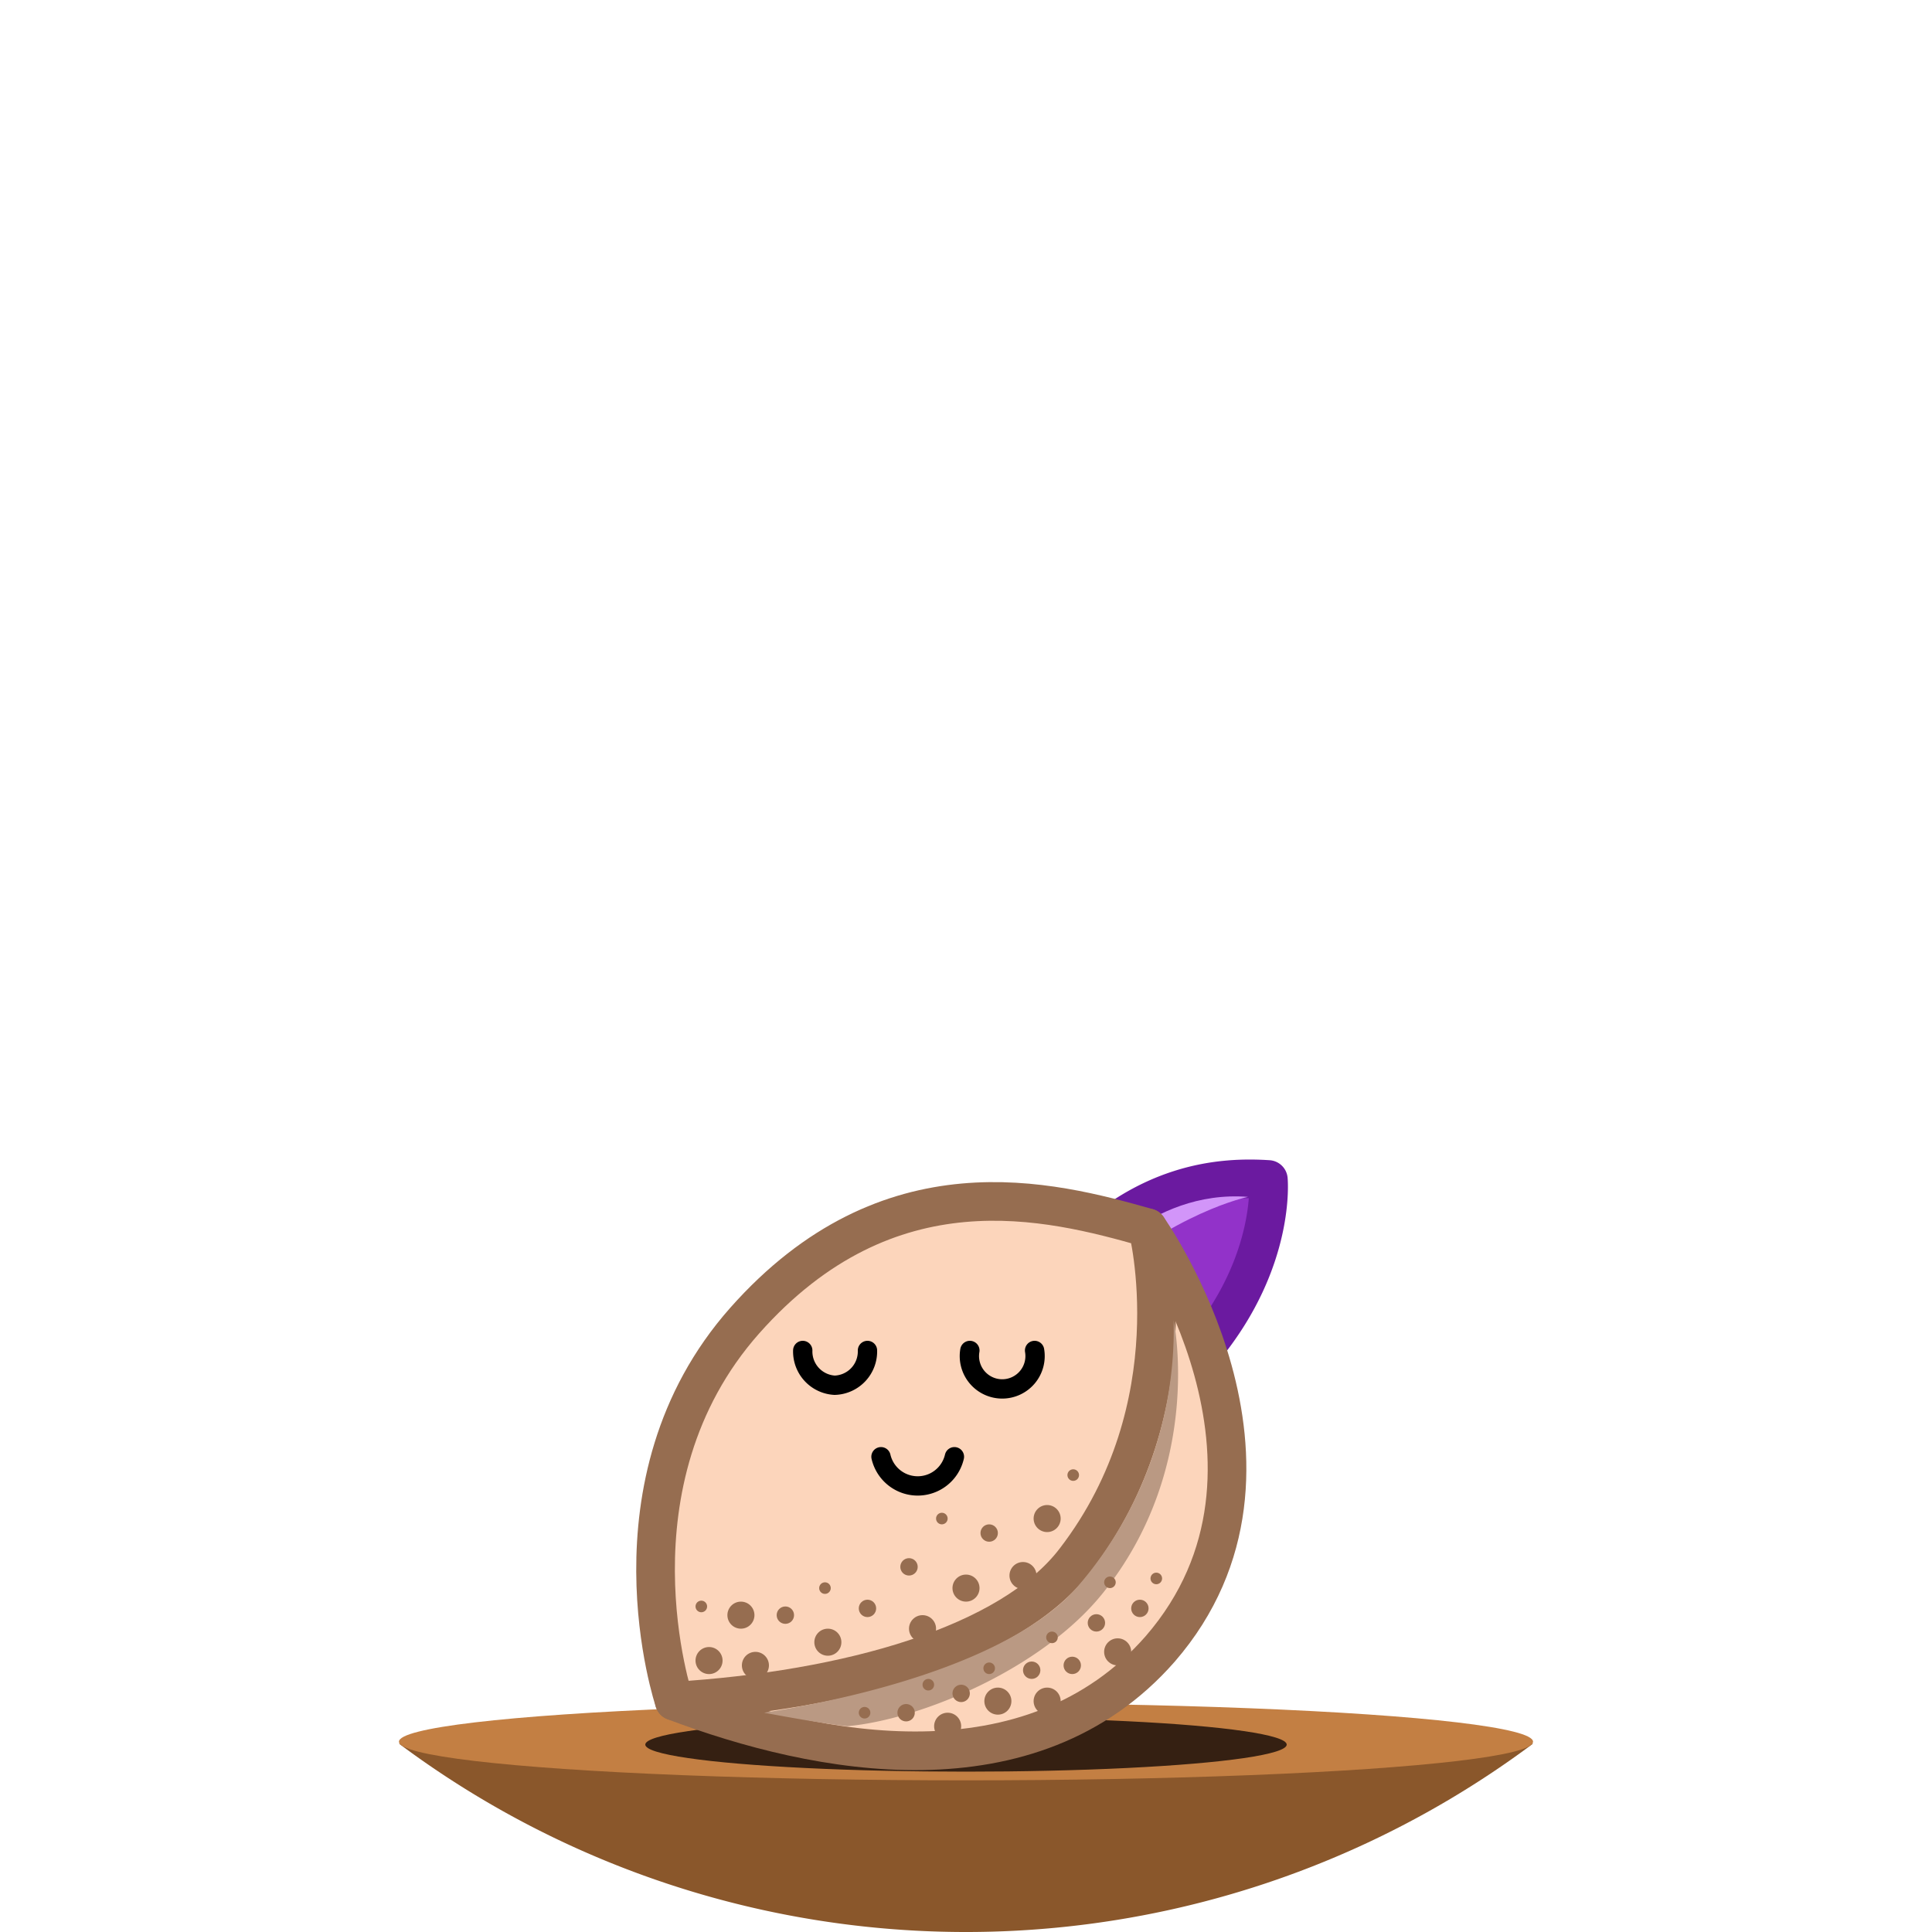 <svg xmlns="http://www.w3.org/2000/svg" viewBox="0 0 200 200" width="180" height="180" class="css-3xipzo css-1hdt93h0"><title>Seed</title><g><path d="M158.7,180.5a98.1,98.1,0,0,1-117.4,0Z" fill="#8a572b"></path><ellipse cx="100" cy="180.3" rx="58.7" ry="4" fill="#c37f43"></ellipse></g><g><path d="M100.3,151.6a42.2,42.2,0,0,1,10-20.4c8-9,16.3-9.4,21-9.1,0,0,.8,8.3-6.5,17.3C120.8,144.3,110.2,152.2,100.3,151.6Z" fill="#9232C9" stroke="#6B1AA0" stroke-linecap="round" stroke-linejoin="round" stroke-width="4"></path><path d="M112.4,131.9s6.5-8.8,16.8-8c0,0-7.6,1.5-16.6,9.5Z" fill="#D295F9"></path><ellipse cx="100" cy="180.6" rx="33.2" ry="2.8" fill="#352012"></ellipse><path d="M118.8,127.1s17.6,24.8,1.3,43.6c-13.4,15.3-35.5,11-50.3,5.4" fill="#fcd5bb" stroke="#966d50" stroke-linecap="round" stroke-linejoin="round" stroke-width="4"></path><path d="M69.8,176.1s-7.6-22.6,7.3-39.4,31.5-12.5,41.7-9.6c0,0,4.8,18.4-7.5,34.4C104.6,170.3,87.7,175,69.8,176.1Z" fill="#fcd5bb" stroke="#966d50" stroke-linecap="round" stroke-linejoin="round" stroke-width="4"></path><path d="M121.5,136.7a40.7,40.7,0,0,1-10,27.6c-5.4,6.2-17.9,10.7-32.4,13,6.4,1.2,8.6,1.4,8.6,1.4,7.6-.7,20.1-5.9,26.4-13.7C124.7,151.9,121.5,136.7,121.5,136.7Z" fill="#ba9983"></path><circle cx="78.2" cy="172.4" r="1.4" fill="#966d50"></circle><circle cx="85.7" cy="170" r="1.4" fill="#966d50"></circle><circle cx="98.1" cy="178.7" r="1.4" fill="#966d50"></circle><circle cx="95.5" cy="168.6" r="1.4" fill="#966d50"></circle><circle cx="81.3" cy="167.2" r="0.9" fill="#966d50"></circle><circle cx="89.8" cy="166.5" r="0.9" fill="#966d50"></circle><circle cx="94.1" cy="162.2" r="0.9" fill="#966d50"></circle><circle cx="93.8" cy="177.3" r="0.9" fill="#966d50"></circle><circle cx="102.4" cy="158.7" r="0.9" fill="#966d50"></circle><circle cx="106.8" cy="172.9" r="0.9" fill="#966d50"></circle><circle cx="113.5" cy="168" r="0.9" fill="#966d50"></circle><circle cx="118" cy="166.5" r="0.9" fill="#966d50"></circle><circle cx="99.5" cy="175.3" r="0.9" fill="#966d50"></circle><circle cx="111" cy="172.4" r="0.9" fill="#966d50"></circle><circle cx="97.5" cy="157.2" r="0.6" fill="#966d50"></circle><circle cx="96.1" cy="174.4" r="0.6" fill="#966d50"></circle><circle cx="89.5" cy="177.3" r="0.6" fill="#966d50"></circle><circle cx="111.1" cy="152.7" r="0.6" fill="#966d50"></circle><circle cx="119.7" cy="163.4" r="0.6" fill="#966d50"></circle><circle cx="114.9" cy="163.8" r="0.6" fill="#966d50"></circle><circle cx="108.9" cy="169.5" r="0.6" fill="#966d50"></circle><circle cx="102.4" cy="172.7" r="0.6" fill="#966d50"></circle><circle cx="85.4" cy="164.4" r="0.6" fill="#966d50"></circle><circle cx="72.6" cy="166.3" r="0.6" fill="#966d50"></circle><circle cx="76.7" cy="167.2" r="1.4" fill="#966d50"></circle><circle cx="100" cy="164.4" r="1.4" fill="#966d50"></circle><circle cx="105.9" cy="163.1" r="1.4" fill="#966d50"></circle><circle cx="103.3" cy="176.1" r="1.4" fill="#966d50"></circle><circle cx="108.4" cy="157.2" r="1.4" fill="#966d50"></circle><circle cx="115.7" cy="171" r="1.4" fill="#966d50"></circle><circle cx="108.4" cy="176.1" r="1.4" fill="#966d50"></circle><circle cx="73.4" cy="171.9" r="1.4" fill="#966d50"></circle></g><g transform="translate(75 127)"><g><g><path d="M25.4,12.8a3.4,3.4,0,1,0,6.7,0" fill="none" stroke="#000" stroke-linecap="round" stroke-linejoin="round" stroke-width="2"></path><path d="M8.1,12.8a3.5,3.5,0,0,0,3.3,3.6,3.5,3.5,0,0,0,3.4-3.6" fill="none" stroke="#000" stroke-linecap="round" stroke-linejoin="round" stroke-width="2"></path></g><path d="M16.2,23.8a3.9,3.9,0,0,0,7.6,0" fill="none" stroke="#000" stroke-linecap="round" stroke-linejoin="round" stroke-width="2"></path></g></g></svg>